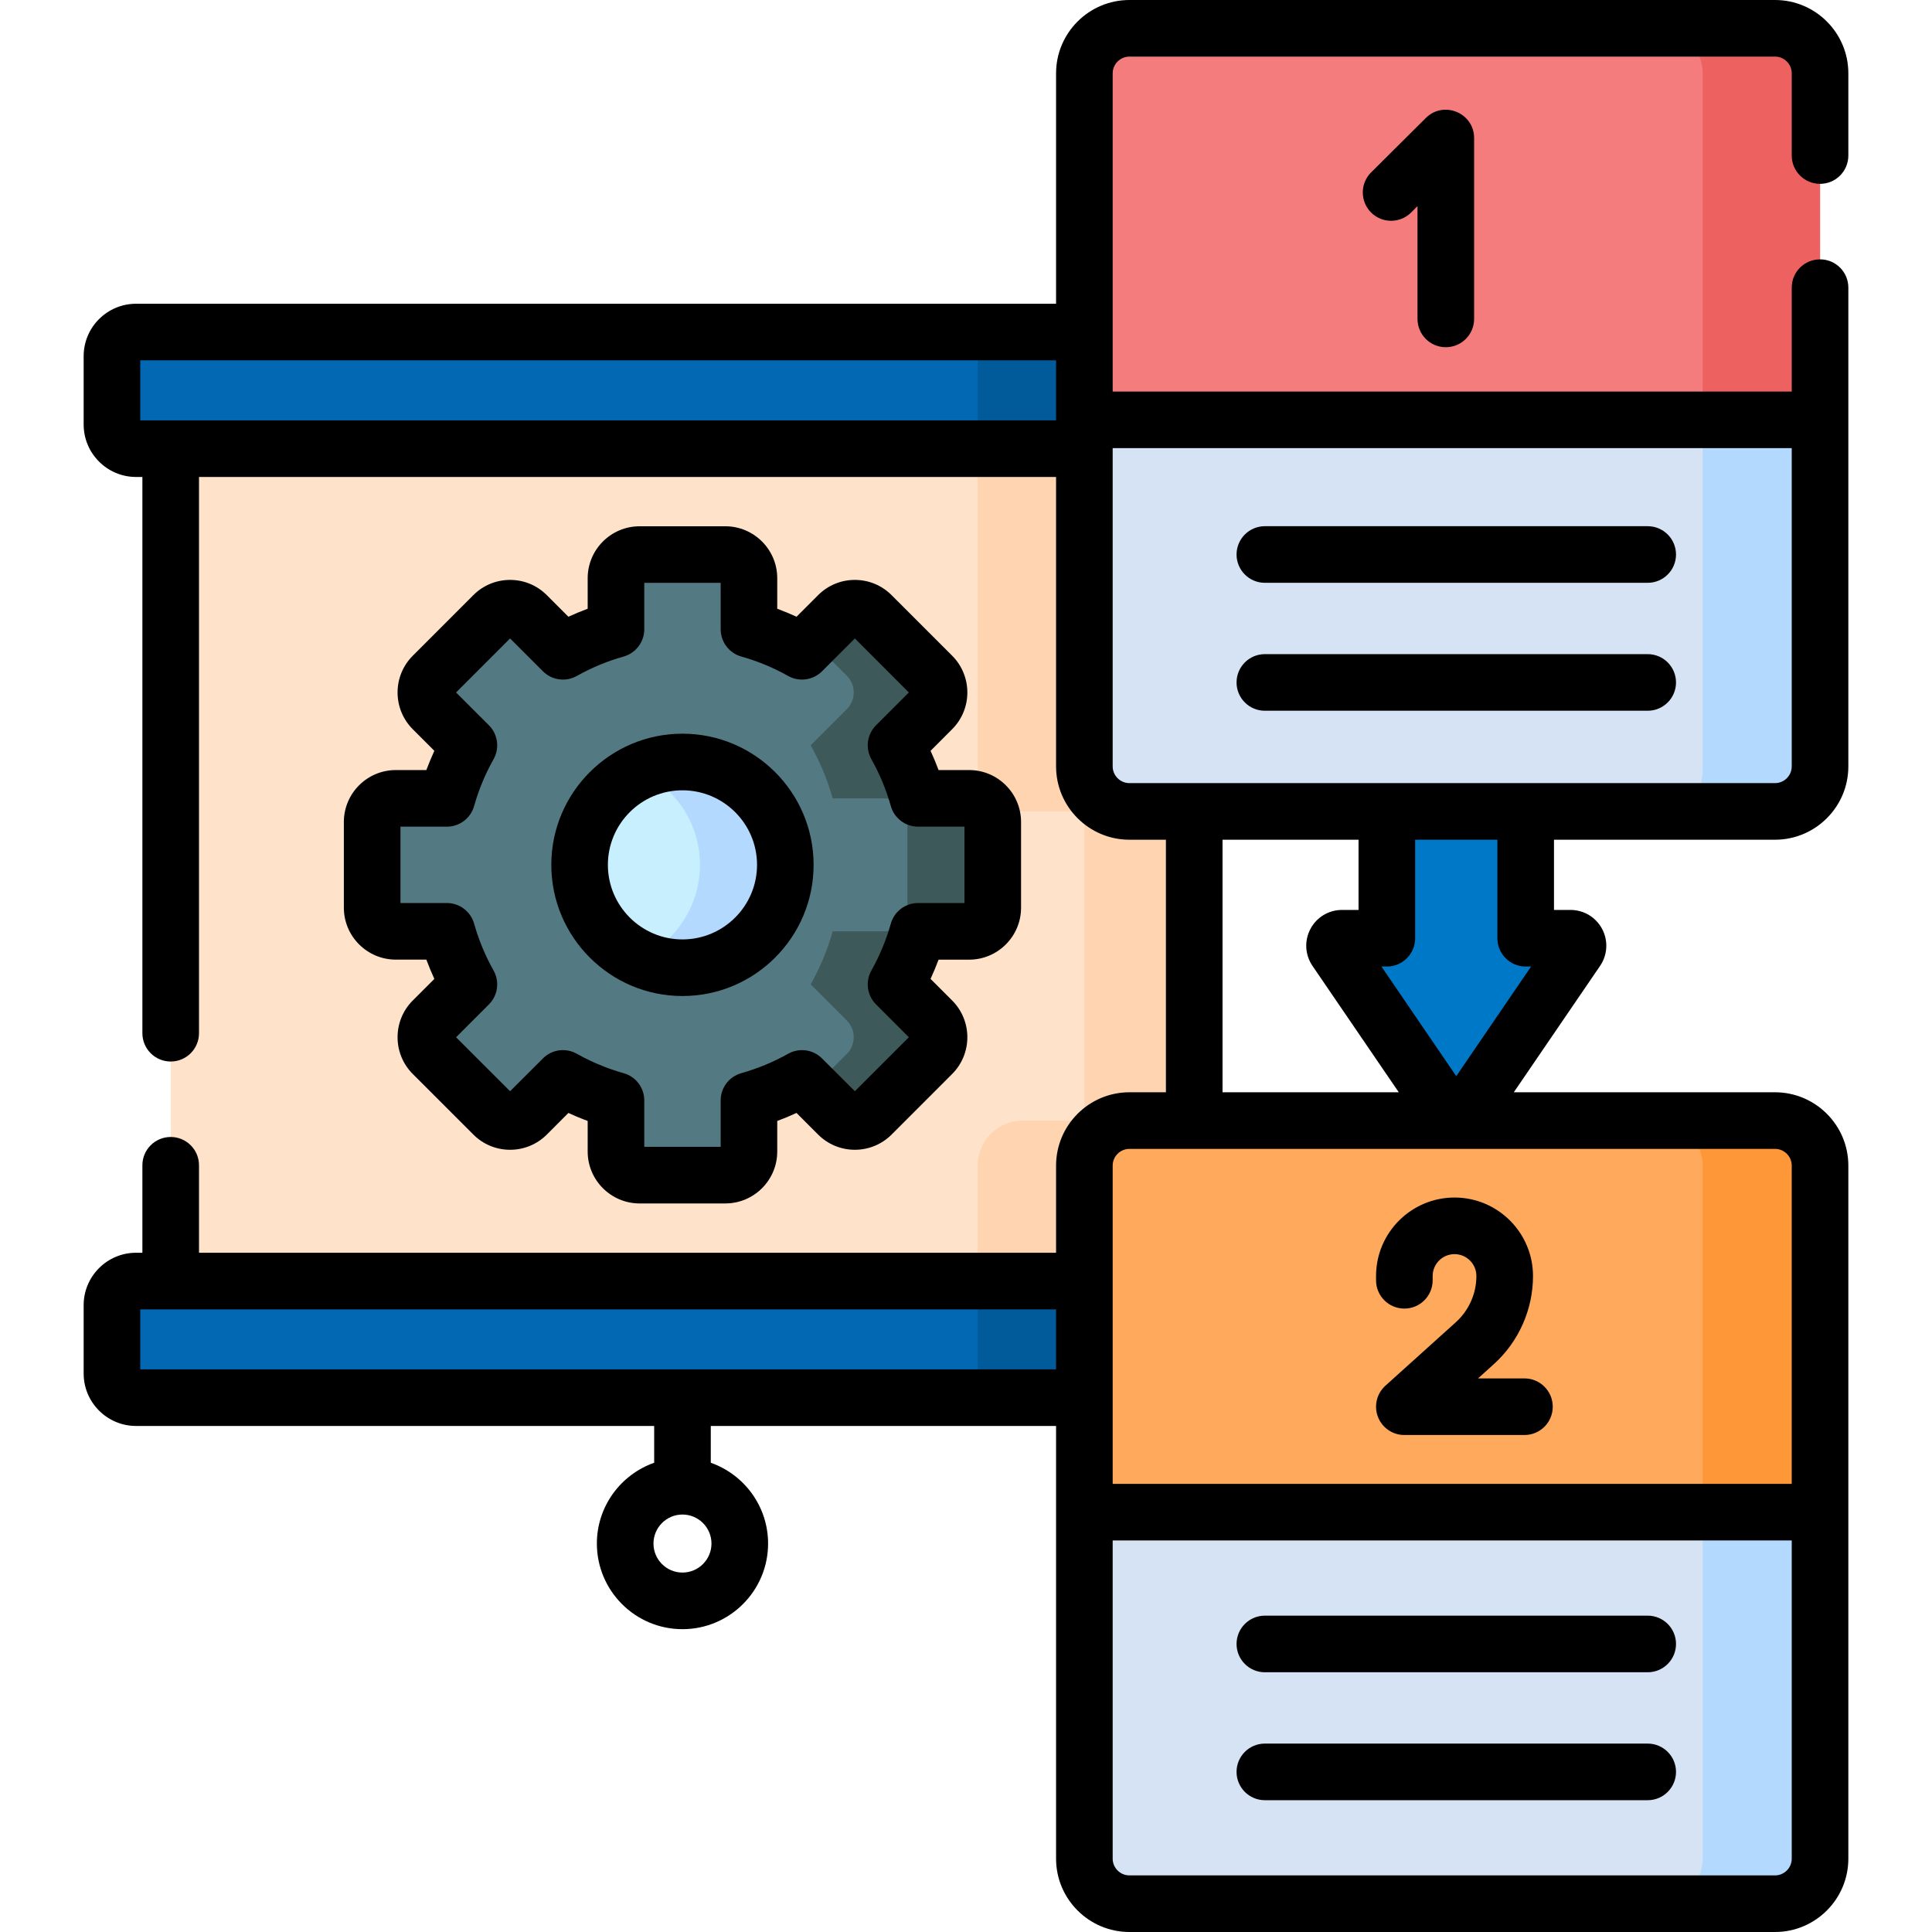 <svg width="50" height="50" viewBox="0 0 50 50" fill="none" xmlns="http://www.w3.org/2000/svg">
<g clip-path="url(#clip0_282_674)">
<path d="M4.418 10.102H30.907V34.662H4.418V10.102Z" fill="#FEE2CA"/>
<path d="M28.064 10.102H30.907V34.662H28.064V10.102Z" fill="#FED5B0"/>
<path d="M30.907 34.662V29.001H26.467C25.824 29.001 25.302 29.523 25.302 30.166V34.662H30.907Z" fill="#FED5B0"/>
<path d="M25.302 19.834C25.302 20.478 25.824 20.999 26.467 20.999H30.907V10.98H25.302V19.834Z" fill="#FED5B0"/>
<path d="M32.427 35.547V33.778C32.427 33.433 32.148 33.153 31.802 33.153H3.522C3.177 33.153 2.897 33.433 2.897 33.778V35.547C2.897 35.892 3.177 36.172 3.522 36.172H31.803C32.148 36.172 32.427 35.892 32.427 35.547Z" fill="#0268B4"/>
<path d="M32.427 10.987V9.217C32.427 8.872 32.148 8.593 31.802 8.593H3.522C3.177 8.593 2.897 8.872 2.897 9.217V10.987C2.897 11.332 3.177 11.611 3.522 11.611H31.803C32.148 11.611 32.427 11.332 32.427 10.987Z" fill="#0268B4"/>
<path d="M31.802 33.153H25.302V36.172H31.802C32.147 36.172 32.427 35.892 32.427 35.547V33.778C32.427 33.433 32.147 33.153 31.802 33.153Z" fill="#015A9A"/>
<path d="M31.802 8.593H25.302V10.98V11.611H31.802C32.147 11.611 32.427 11.332 32.427 10.987V9.217C32.427 8.872 32.147 8.593 31.802 8.593Z" fill="#015A9A"/>
<path d="M25.081 20.662H23.76C23.623 20.178 23.431 19.718 23.19 19.288L24.125 18.353C24.364 18.114 24.364 17.727 24.125 17.488L22.557 15.92C22.318 15.681 21.931 15.681 21.692 15.92L20.756 16.855C20.327 16.614 19.867 16.422 19.384 16.285V14.964C19.384 14.626 19.11 14.352 18.772 14.352H16.554C16.216 14.352 15.942 14.626 15.942 14.964V16.285C15.458 16.422 14.998 16.614 14.569 16.855L13.634 15.92C13.395 15.681 13.008 15.681 12.769 15.92L11.201 17.488C10.962 17.727 10.962 18.114 11.201 18.353L12.136 19.288C11.895 19.718 11.702 20.178 11.566 20.662H10.245C9.907 20.662 9.633 20.936 9.633 21.273V23.491C9.633 23.829 9.907 24.103 10.245 24.103H11.566C11.702 24.587 11.895 25.047 12.136 25.476L11.201 26.411C10.962 26.65 10.962 27.037 11.201 27.276L12.769 28.845C13.008 29.084 13.395 29.084 13.634 28.845L14.569 27.91C14.83 28.056 15.102 28.184 15.384 28.293C15.566 28.363 15.752 28.426 15.942 28.479V29.801C15.942 30.139 16.216 30.412 16.554 30.412H18.772C19.11 30.412 19.384 30.139 19.384 29.801V28.479C19.867 28.343 20.327 28.15 20.756 27.91L21.692 28.845C21.931 29.084 22.318 29.084 22.557 28.845L24.125 27.276C24.364 27.037 24.364 26.65 24.125 26.411L23.19 25.476C23.431 25.047 23.623 24.587 23.76 24.103H25.081C25.419 24.103 25.693 23.829 25.693 23.491V21.273C25.693 20.936 25.419 20.662 25.081 20.662Z" fill="#537983"/>
<path d="M17.662 25.044C19.132 25.044 20.324 23.852 20.324 22.382C20.324 20.912 19.132 19.72 17.662 19.72C16.192 19.72 15 20.912 15 22.382C15 23.852 16.192 25.044 17.662 25.044Z" fill="#C8EFFE"/>
<path d="M47.102 10.866H28.064V1.898C28.064 1.254 28.585 0.732 29.229 0.732H45.937C46.581 0.732 47.102 1.254 47.102 1.898V10.866Z" fill="#F47C7C"/>
<path d="M45.937 20.999H29.229C28.585 20.999 28.064 20.477 28.064 19.834V10.866H47.102V19.834C47.102 20.477 46.581 20.999 45.937 20.999Z" fill="#D5E3F4"/>
<path d="M45.937 49.268H29.229C28.585 49.268 28.064 48.746 28.064 48.102V39.134H47.102V48.102C47.102 48.746 46.581 49.268 45.937 49.268Z" fill="#D5E3F4"/>
<path d="M34.571 24.584L37.528 28.916C37.605 29.029 37.77 29.029 37.847 28.916L40.804 24.584C40.892 24.456 40.8 24.282 40.645 24.282H39.484V21.193C39.484 21.086 39.398 20.999 39.291 20.999H36.084C35.978 20.999 35.891 21.086 35.891 21.193V24.282H34.73C34.575 24.282 34.484 24.456 34.571 24.584Z" fill="#0078C8"/>
<path d="M47.102 39.134H28.064V30.166C28.064 29.523 28.585 29.001 29.229 29.001H45.937C46.581 29.001 47.102 29.523 47.102 30.166V39.134Z" fill="#FEA95C"/>
<path d="M45.937 0.732H42.899C43.543 0.732 44.065 1.254 44.065 1.898V10.866H47.103V1.898C47.103 1.254 46.581 0.732 45.937 0.732Z" fill="#EE6161"/>
<path d="M44.064 10.866V10.98V13.293V19.948C44.064 20.412 43.792 20.812 43.398 21H45.937C46.58 21 47.102 20.478 47.102 19.834V10.866H44.064V10.866Z" fill="#B3DAFE"/>
<path d="M44.065 39.134V48.102C44.065 48.746 43.543 49.268 42.899 49.268H45.937C46.581 49.268 47.103 48.746 47.103 48.102V39.134H44.065Z" fill="#B3DAFE"/>
<path d="M42.899 29C43.543 29 44.065 29.522 44.065 30.166V39.132H47.103V30.164C47.103 29.52 46.581 28.998 45.937 28.998L42.899 29Z" fill="#FE9738"/>
<path d="M25.081 20.662H23.759C23.623 20.178 23.431 19.718 23.19 19.288L24.125 18.353C24.364 18.114 24.364 17.727 24.125 17.488L22.557 15.92C22.318 15.681 21.93 15.681 21.691 15.92L21.019 16.592L21.916 17.488C22.154 17.727 22.154 18.114 21.916 18.353L20.98 19.288C21.221 19.718 21.414 20.178 21.55 20.662H22.872C23.209 20.662 23.483 20.936 23.483 21.273V23.491C23.483 23.829 23.209 24.103 22.872 24.103H21.55C21.414 24.587 21.221 25.047 20.98 25.476L21.916 26.411C22.154 26.65 22.154 27.037 21.916 27.276L21.019 28.172L21.691 28.845C21.93 29.083 22.318 29.083 22.557 28.845L24.125 27.276C24.364 27.037 24.364 26.65 24.125 26.411L23.19 25.476C23.431 25.047 23.623 24.587 23.759 24.103H25.081C25.419 24.103 25.693 23.829 25.693 23.491V21.273C25.693 20.936 25.419 20.662 25.081 20.662Z" fill="#3E5959"/>
<path d="M17.662 19.72C17.268 19.72 16.894 19.807 16.558 19.961C17.475 20.382 18.115 21.308 18.115 22.382C18.115 23.456 17.475 24.383 16.558 24.803C16.894 24.957 17.268 25.044 17.662 25.044C19.13 25.044 20.324 23.85 20.324 22.382C20.324 20.914 19.13 19.72 17.662 19.72Z" fill="#B3DAFE"/>
<path d="M10.244 19.929C9.502 19.929 8.899 20.532 8.899 21.273V23.491C8.899 24.232 9.502 24.835 10.244 24.835H11.034C11.097 25.004 11.166 25.17 11.241 25.334L10.682 25.893C10.158 26.417 10.158 27.27 10.682 27.794L12.25 29.362C12.504 29.616 12.841 29.756 13.201 29.756C13.56 29.756 13.897 29.616 14.151 29.363L14.71 28.803C14.845 28.866 14.982 28.923 15.119 28.976C15.149 28.988 15.179 28.999 15.209 29.01V29.801C15.209 30.542 15.812 31.145 16.553 31.145H18.771C19.512 31.145 20.115 30.542 20.115 29.801V29.01C20.284 28.948 20.45 28.879 20.614 28.803L21.173 29.363C21.427 29.616 21.765 29.756 22.123 29.756C22.482 29.756 22.82 29.616 23.074 29.363L24.642 27.794C25.166 27.27 25.166 26.418 24.642 25.893L24.083 25.334C24.158 25.17 24.227 25.004 24.29 24.836H25.08C25.822 24.836 26.425 24.233 26.425 23.491V21.273C26.425 20.532 25.822 19.929 25.08 19.929H24.29C24.227 19.761 24.158 19.594 24.083 19.431L24.642 18.871C25.166 18.347 25.166 17.495 24.642 16.97L23.074 15.402C22.82 15.148 22.482 15.008 22.123 15.008C21.765 15.008 21.427 15.148 21.173 15.402L20.614 15.961C20.45 15.886 20.284 15.817 20.115 15.754V14.964C20.115 14.223 19.512 13.62 18.771 13.62H16.553C15.812 13.62 15.209 14.223 15.209 14.964V15.754C15.04 15.817 14.874 15.886 14.71 15.961L14.151 15.402C13.897 15.148 13.56 15.008 13.201 15.008C12.842 15.008 12.504 15.148 12.25 15.402L10.682 16.971C10.158 17.495 10.158 18.347 10.682 18.872L11.241 19.431C11.166 19.594 11.097 19.761 11.034 19.929H10.244V19.929ZM11.565 21.394C11.893 21.394 12.181 21.176 12.27 20.86C12.389 20.439 12.558 20.031 12.774 19.647C12.934 19.36 12.885 19.003 12.653 18.77L11.803 17.921L13.201 16.523L14.051 17.373C14.283 17.605 14.641 17.654 14.927 17.494C15.311 17.278 15.719 17.109 16.14 16.991C16.456 16.901 16.674 16.613 16.674 16.285V15.084H18.651V16.285C18.651 16.613 18.869 16.901 19.184 16.991C19.606 17.109 20.014 17.278 20.398 17.494C20.683 17.654 21.042 17.605 21.274 17.373L22.124 16.523L23.521 17.921L22.672 18.77C22.44 19.003 22.39 19.36 22.551 19.647C22.766 20.031 22.936 20.439 23.054 20.86C23.143 21.176 23.431 21.394 23.759 21.394H24.96V23.37H23.759C23.431 23.37 23.143 23.589 23.054 23.904C22.936 24.325 22.766 24.733 22.551 25.118C22.39 25.404 22.44 25.762 22.672 25.994L23.521 26.844L22.124 28.241L21.274 27.392C21.042 27.16 20.684 27.11 20.398 27.271C20.014 27.486 19.606 27.655 19.184 27.774C18.869 27.863 18.651 28.151 18.651 28.479V29.68H16.674V28.479C16.674 28.151 16.456 27.863 16.14 27.774C15.974 27.727 15.808 27.672 15.647 27.61C15.401 27.515 15.158 27.401 14.927 27.271C14.641 27.11 14.283 27.159 14.051 27.392L13.201 28.241L11.803 26.844L12.653 25.994C12.885 25.762 12.934 25.404 12.774 25.118C12.558 24.734 12.389 24.325 12.27 23.904C12.181 23.589 11.893 23.37 11.565 23.37H10.364V21.394H11.565V21.394Z" fill="black"/>
<path d="M17.662 25.777C19.534 25.777 21.056 24.254 21.056 22.382C21.056 20.511 19.534 18.988 17.662 18.988C15.79 18.988 14.268 20.511 14.268 22.382C14.268 24.254 15.79 25.777 17.662 25.777ZM17.662 20.453C18.726 20.453 19.592 21.318 19.592 22.382C19.592 23.446 18.726 24.312 17.662 24.312C16.598 24.312 15.732 23.446 15.732 22.382C15.732 21.318 16.598 20.453 17.662 20.453Z" fill="black"/>
<path d="M36.345 33.866C36.749 33.866 37.077 33.539 37.077 33.134V33.023C37.077 32.711 37.331 32.457 37.643 32.457C37.955 32.457 38.209 32.711 38.209 33.023C38.209 33.478 38.015 33.914 37.677 34.219L35.854 35.862C35.629 36.065 35.552 36.386 35.661 36.669C35.77 36.952 36.042 37.138 36.345 37.138H39.453C39.857 37.138 40.185 36.81 40.185 36.406C40.185 36.001 39.857 35.673 39.453 35.673H38.251L38.657 35.307C39.303 34.725 39.674 33.892 39.674 33.023C39.674 31.903 38.763 30.992 37.643 30.992C36.523 30.992 35.612 31.903 35.612 33.023V33.134C35.612 33.539 35.94 33.866 36.345 33.866Z" fill="black"/>
<path d="M47.103 4.758C47.507 4.758 47.835 4.431 47.835 4.026V1.898C47.835 0.851 46.984 0 45.937 0H29.23C28.183 0 27.331 0.851 27.331 1.898V7.861H3.522C2.774 7.861 2.165 8.469 2.165 9.217V10.987C2.165 11.735 2.774 12.344 3.522 12.344H3.685V26.739C3.685 27.144 4.013 27.472 4.418 27.472C4.822 27.472 5.15 27.144 5.15 26.739V12.344H27.331V19.834V19.834C27.331 20.88 28.183 21.732 29.23 21.732H30.174V28.268H29.23C28.183 28.268 27.331 29.12 27.331 30.166V32.421H5.15V30.157C5.15 29.753 4.822 29.425 4.418 29.425C4.013 29.425 3.685 29.753 3.685 30.157V32.421H3.522C2.774 32.421 2.165 33.029 2.165 33.778V35.547C2.165 36.295 2.774 36.904 3.522 36.904H16.93V37.856C16.067 38.16 15.447 38.982 15.447 39.947C15.447 41.169 16.441 42.163 17.662 42.163C18.884 42.163 19.878 41.169 19.878 39.947C19.878 38.982 19.258 38.16 18.395 37.856V36.904H27.331V39.134V48.102C27.331 49.149 28.183 50 29.23 50H45.937C46.984 50 47.835 49.149 47.835 48.102V39.134V30.166C47.835 29.12 46.984 28.268 45.937 28.268H39.177L41.41 24.997C41.604 24.712 41.624 24.347 41.464 24.043C41.303 23.738 40.989 23.549 40.645 23.549H40.217V21.732H45.937C46.984 21.732 47.835 20.881 47.835 19.834C47.835 19.335 47.835 7.937 47.835 7.444C47.835 7.039 47.507 6.712 47.103 6.712C46.698 6.712 46.37 7.039 46.37 7.444V10.134H28.796C28.796 9.102 28.796 2.725 28.796 1.898C28.796 1.659 28.991 1.465 29.23 1.465H45.937C46.176 1.465 46.37 1.659 46.37 1.898V4.026C46.37 4.43 46.698 4.758 47.103 4.758ZM17.662 40.698C17.248 40.698 16.912 40.361 16.912 39.947C16.912 39.533 17.248 39.196 17.662 39.196C18.076 39.196 18.413 39.533 18.413 39.947C18.413 40.361 18.076 40.698 17.662 40.698ZM3.63 10.879V9.325H27.331V10.866V10.879C26.151 10.879 4.825 10.879 3.63 10.879ZM3.63 35.439V33.886H27.331V35.439H3.63ZM46.37 48.102C46.37 48.341 46.176 48.535 45.937 48.535H29.23C28.991 48.535 28.796 48.341 28.796 48.102V39.866H46.37V48.102ZM46.37 30.166V38.402H28.796C28.796 37.454 28.796 31.125 28.796 30.166C28.796 29.927 28.991 29.733 29.23 29.733H30.907H45.937C46.176 29.733 46.37 29.927 46.37 30.166ZM31.639 28.268V21.732H35.159V23.549H34.731C34.387 23.549 34.073 23.738 33.913 24.043C33.752 24.347 33.773 24.713 33.967 24.997L36.2 28.268H31.639ZM39.485 25.014H39.624L37.688 27.851L35.752 25.014H35.892C36.296 25.014 36.624 24.686 36.624 24.282V21.732H38.752V24.282C38.752 24.686 39.08 25.014 39.485 25.014ZM46.37 11.598V19.834C46.37 20.073 46.176 20.267 45.937 20.267C45.647 20.267 29.328 20.267 29.229 20.267C28.991 20.267 28.796 20.073 28.796 19.834V11.611V11.598H46.37Z" fill="black"/>
<path d="M37.417 8.986C37.822 8.986 38.15 8.658 38.15 8.253V3.572C38.15 2.922 37.361 2.595 36.901 3.053L35.484 4.462C35.198 4.748 35.197 5.211 35.482 5.498C35.767 5.785 36.231 5.786 36.518 5.501L36.685 5.334V8.253C36.685 8.658 37.013 8.986 37.417 8.986Z" fill="black"/>
<path d="M32.734 15.083H42.642C43.047 15.083 43.375 14.755 43.375 14.351C43.375 13.946 43.047 13.618 42.642 13.618H32.734C32.33 13.618 32.002 13.946 32.002 14.351C32.002 14.755 32.33 15.083 32.734 15.083Z" fill="black"/>
<path d="M32.734 18.394H42.642C43.047 18.394 43.375 18.066 43.375 17.662C43.375 17.257 43.047 16.929 42.642 16.929H32.734C32.33 16.929 32.002 17.257 32.002 17.662C32.002 18.066 32.33 18.394 32.734 18.394Z" fill="black"/>
<path d="M32.734 43.278L42.642 43.278C43.047 43.278 43.375 42.95 43.375 42.545C43.375 42.141 43.047 41.813 42.642 41.813L32.734 41.813C32.33 41.813 32.002 42.141 32.002 42.545C32.002 42.95 32.33 43.278 32.734 43.278Z" fill="black"/>
<path d="M32.734 46.589H42.642C43.047 46.589 43.375 46.261 43.375 45.856C43.375 45.452 43.047 45.124 42.642 45.124H32.734C32.33 45.124 32.002 45.452 32.002 45.856C32.002 46.261 32.33 46.589 32.734 46.589Z" fill="black"/>
</g>
<defs>
<clipPath id="clip0_282_674">
<rect width="50" height="50" fill="white"/>
</clipPath>
</defs>
</svg>
